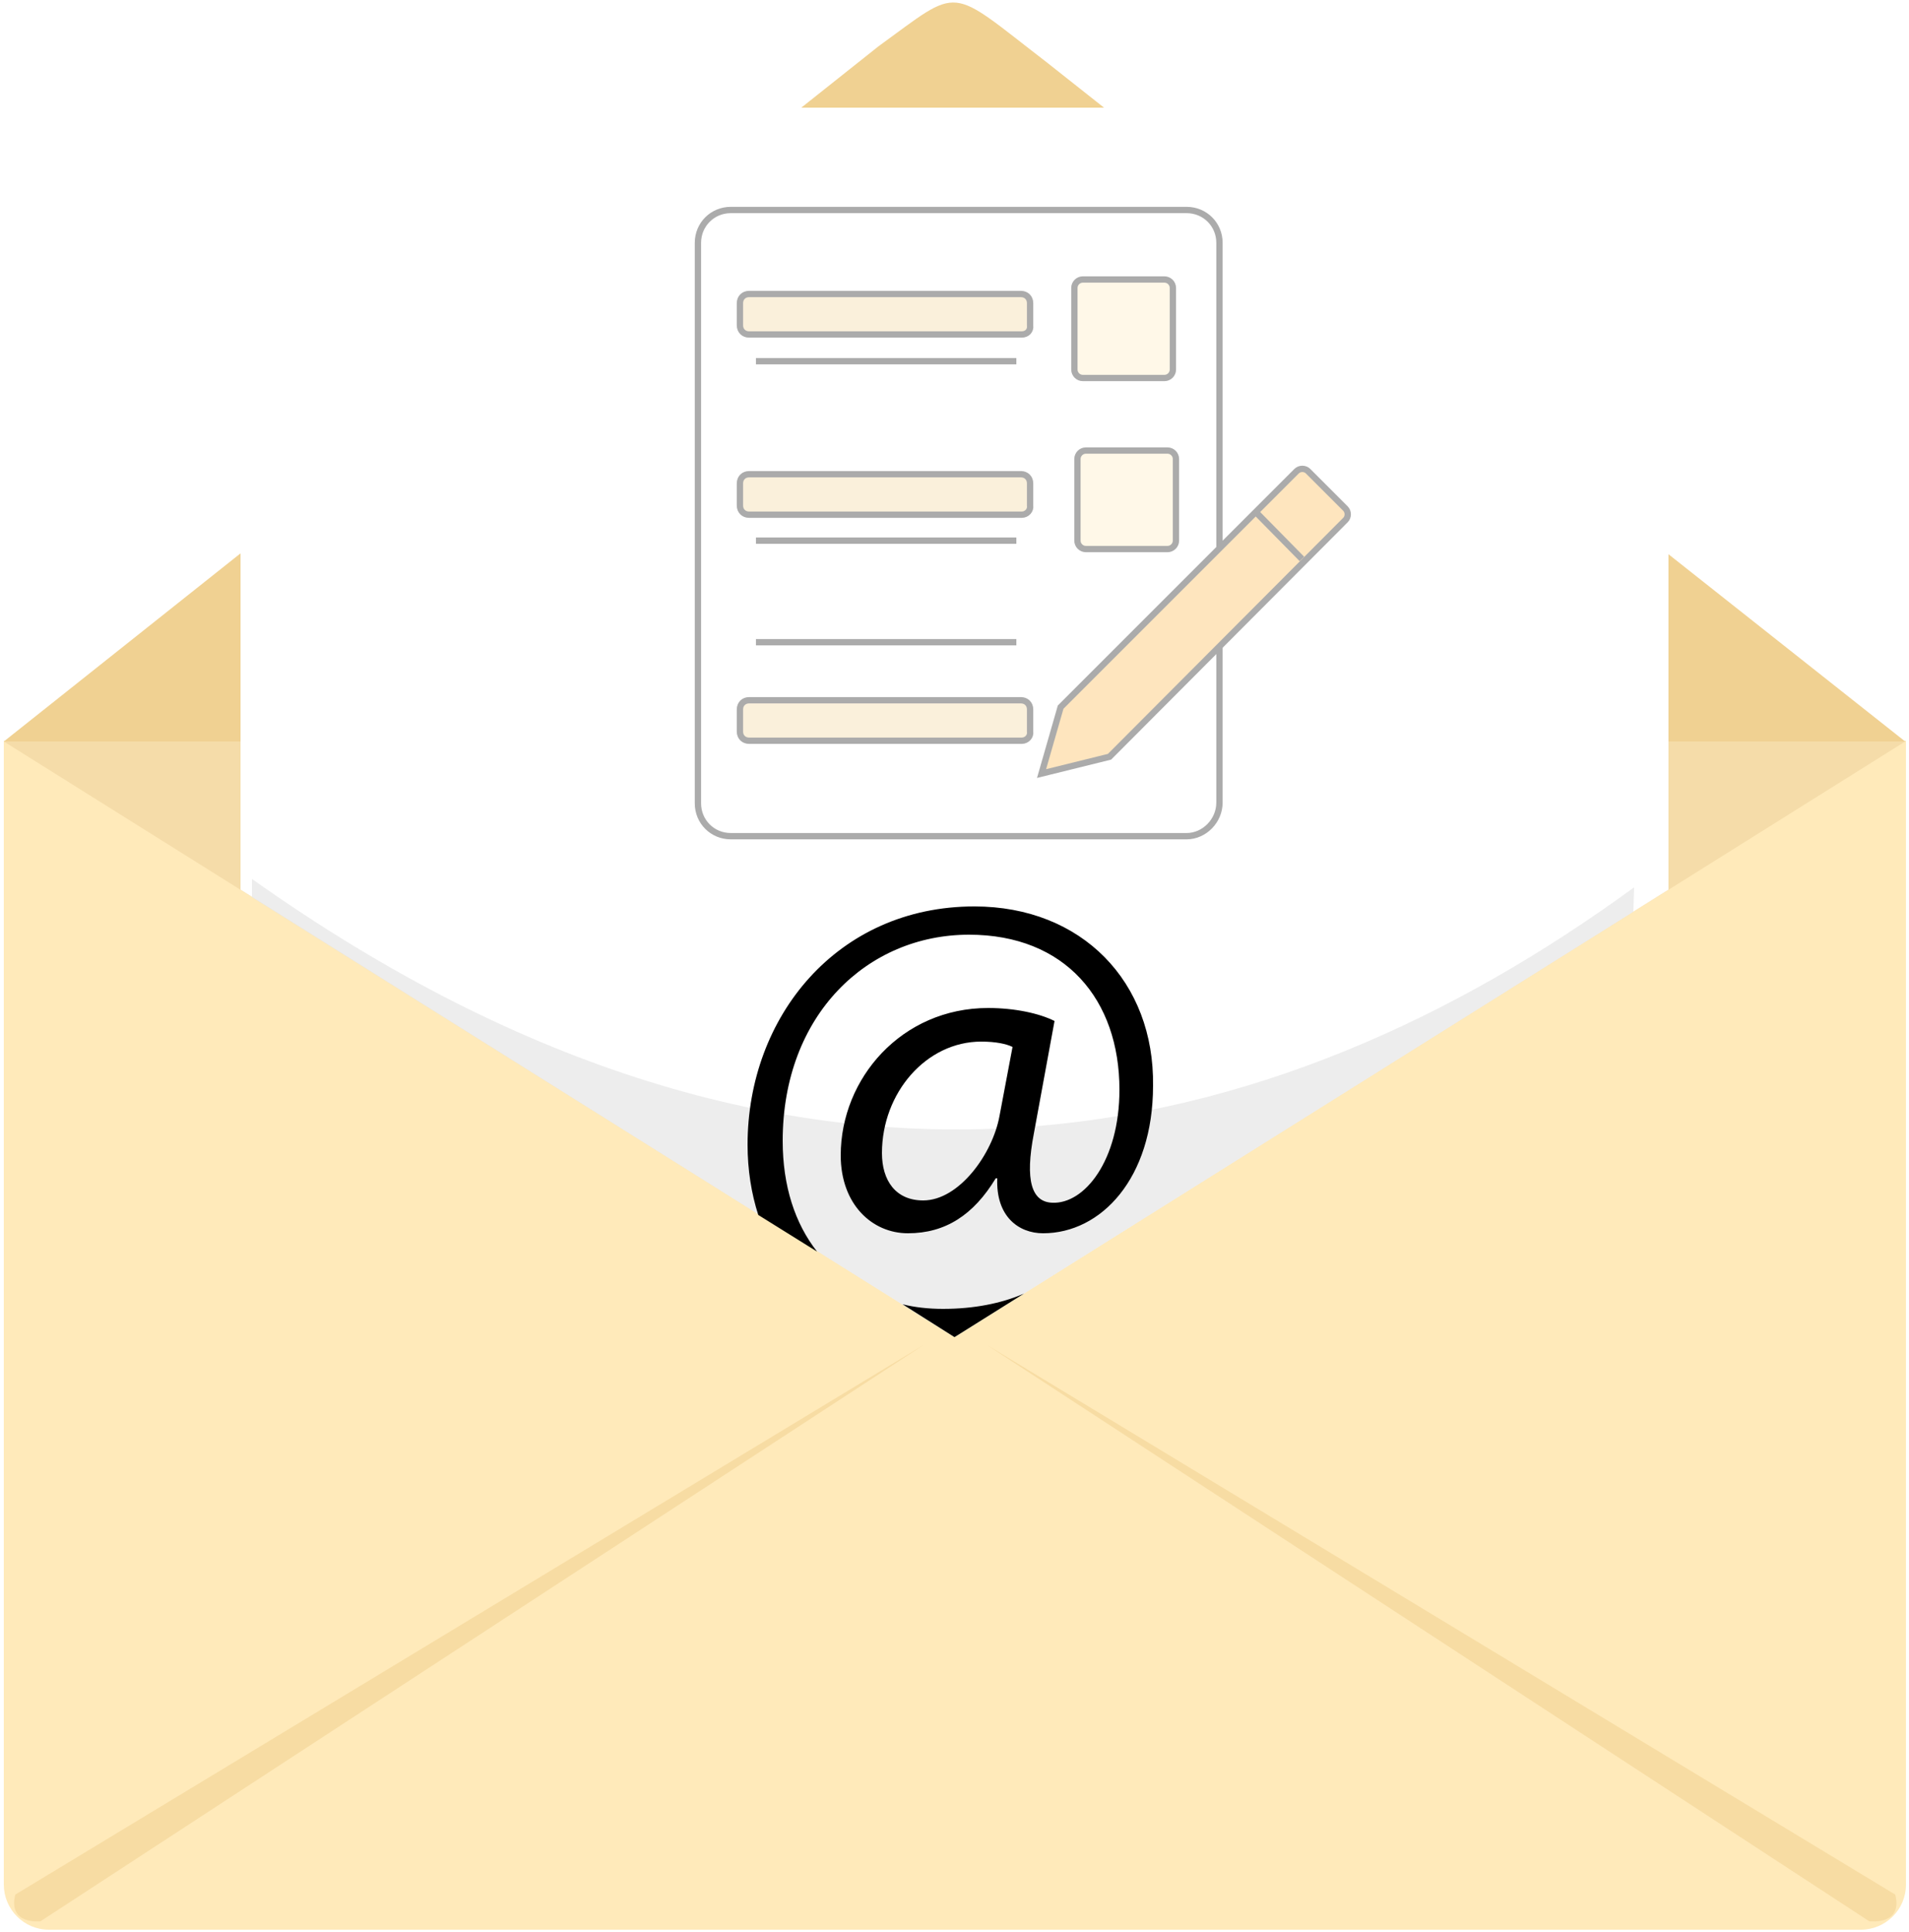 <?xml version="1.0" encoding="utf-8"?>
<!-- Generator: Adobe Illustrator 27.1.0, SVG Export Plug-In . SVG Version: 6.00 Build 0)  -->
<svg version="1.1" id="Livello_1" xmlns="http://www.w3.org/2000/svg" xmlns:xlink="http://www.w3.org/1999/xlink" x="0px" y="0px"
	 viewBox="0 0 250 253" style="enable-background:new 0 0 250 253;" xml:space="preserve">
<style type="text/css">
	.st0{fill:#FFFFFF;}
	.st1{fill:#FFEABA;}
	.st2{fill:#F0D192;}
	.st3{fill:#F5DCA9;}
	.st4{opacity:0.57;fill:#F0D192;enable-background:new    ;}
	.st5{opacity:0.71;fill:#E6E6E6;enable-background:new    ;}
	.st6{opacity:0.33;}
	.st7{fill:#FFFFFF;stroke:#000000;stroke-width:0.828;stroke-miterlimit:10;}
	.st8{fill:#FFEABA;stroke:#000000;stroke-width:0.828;stroke-miterlimit:10;}
	.st9{fill:#F0D192;stroke:#000000;stroke-width:0.828;stroke-miterlimit:10;}
	.st10{fill:none;stroke:#000000;stroke-width:0.828;stroke-miterlimit:10;}
	.st11{fill:#FBB03B;stroke:#000000;stroke-width:0.828;stroke-miterlimit:10;}
</style>
<g>
	<rect class="st0" width="250" height="253"/>
</g>
<g>
	<g>
		<path class="st1" d="M0.5,97v149.8c0,3.2,2.6,5.9,5.9,5.9h237.3c3.2,0,5.9-2.6,5.9-5.9V97"/>
		<path class="st2" d="M249.5,97.1H0.5L115,6.1c11-8,9-8,22,2L249.5,97.1z"/>
		<polygon class="st3" points="249.5,97.1 0.5,97.1 125,175.1 		"/>
		<path class="st4" d="M2,248.1l119-72L5.3,251.6C5.3,251.6,1,252.1,2,248.1z"/>
		<path class="st4" d="M248.2,248.1l-119-72l115.6,75.5C245,251.6,249.2,252.1,248.2,248.1z"/>
		<polygon class="st0" points="31.5,14.1 31.5,97.1 31.5,108.1 31.5,116.5 125,175.1 218.5,116.5 218.5,108.1 218.5,97.1 
			218.5,14.1 		"/>
		<path class="st5" d="M33,115.1v2.4l92,57.6l88.9-55.7l0.1-3.2C167,150.5,105,166.2,33,115.1z"/>
		<g>
			<path d="M118.2,170.8l6.8,4.3l9.1-5.7c-3,1.3-6.6,2-10.6,2C121.6,171.4,119.8,171.2,118.2,170.8z"/>
			<path d="M127.6,118.7c-18,0-29.7,14.5-29.7,31.2c0,3.3,0.5,6.4,1.4,9.2l7.7,4.8c-2.9-3.7-4.5-8.6-4.5-14.5
				c0-16.5,11.1-27,24.4-27c12.6,0,19.7,8.5,19.7,20.3c0,9.3-4.6,15-8.8,14.8c-2.7-0.1-3.6-2.9-2.4-9.1l2.7-14.7
				c-2-1-5.2-1.7-8.7-1.7c-11.3,0-19.3,9.2-19.3,19.3c0,6.4,4.1,10.2,8.8,10.2c4.9,0,8.6-2.4,11.5-7.2h0.2c-0.2,5,2.8,7.2,6,7.2
				c7.6,0,14.4-7.2,14.4-19.3C151.2,128.6,141.7,118.7,127.6,118.7z M130.9,146.1c-0.9,5-5.3,11.1-10,11.1c-3.6,0-5.4-2.6-5.4-6.2
				c0-7.9,5.8-14.6,13-14.6c1.9,0,3.3,0.3,4.1,0.7L130.9,146.1z"/>
		</g>
	</g>
	<g class="st6">
		<path class="st7" d="M155.4,109.5H95.7c-2.4,0-4.3-1.9-4.3-4.3V31.8c0-2.4,1.9-4.3,4.3-4.3h59.7c2.4,0,4.3,1.9,4.3,4.3v73.3
			C159.7,107.5,157.7,109.5,155.4,109.5z"/>
		<path class="st8" d="M152.5,49.5h-10.7c-0.6,0-1.1-0.5-1.1-1.1V37.7c0-0.6,0.5-1.1,1.1-1.1h10.7c0.6,0,1.1,0.5,1.1,1.1v10.7
			C153.6,49,153.1,49.5,152.5,49.5z"/>
		<path class="st9" d="M133.8,43.8H98.1c-0.7,0-1.2-0.5-1.2-1.2v-2.9c0-0.7,0.5-1.2,1.2-1.2h35.6c0.7,0,1.2,0.5,1.2,1.2v2.9
			C135,43.3,134.5,43.8,133.8,43.8z"/>
		<path class="st8" d="M152.9,71.9h-10.7c-0.6,0-1.1-0.5-1.1-1.1V60.1c0-0.6,0.5-1.1,1.1-1.1h10.7c0.6,0,1.1,0.5,1.1,1.1v10.7
			C154,71.4,153.5,71.9,152.9,71.9z"/>
		<line class="st10" x1="99" y1="47.3" x2="133.1" y2="47.3"/>
		<path class="st9" d="M133.8,67.4H98.1c-0.7,0-1.2-0.5-1.2-1.2v-2.9c0-0.7,0.5-1.2,1.2-1.2h35.6c0.7,0,1.2,0.5,1.2,1.2v2.9
			C135,66.8,134.5,67.4,133.8,67.4z"/>
		<line class="st10" x1="99" y1="70.8" x2="133.1" y2="70.8"/>
		<path class="st9" d="M133.8,97H98.1c-0.7,0-1.2-0.5-1.2-1.2v-2.9c0-0.7,0.5-1.2,1.2-1.2h35.6c0.7,0,1.2,0.5,1.2,1.2v2.9
			C135,96.4,134.5,97,133.8,97z"/>
		<line class="st10" x1="99" y1="84.1" x2="133.1" y2="84.1"/>
		<g>
			<path class="st11" d="M176.2,68.1c0.4-0.4,0.4-1.1,0-1.5l-4.9-4.9c-0.4-0.4-1.1-0.4-1.5,0l-9.1,9.1l-21.8,21.8l-2.5,8.7l8.9-2.2
				L176.2,68.1z"/>
			<line class="st10" x1="170.5" y1="73.2" x2="164.4" y2="67"/>
		</g>
	</g>
</g>
</svg>
